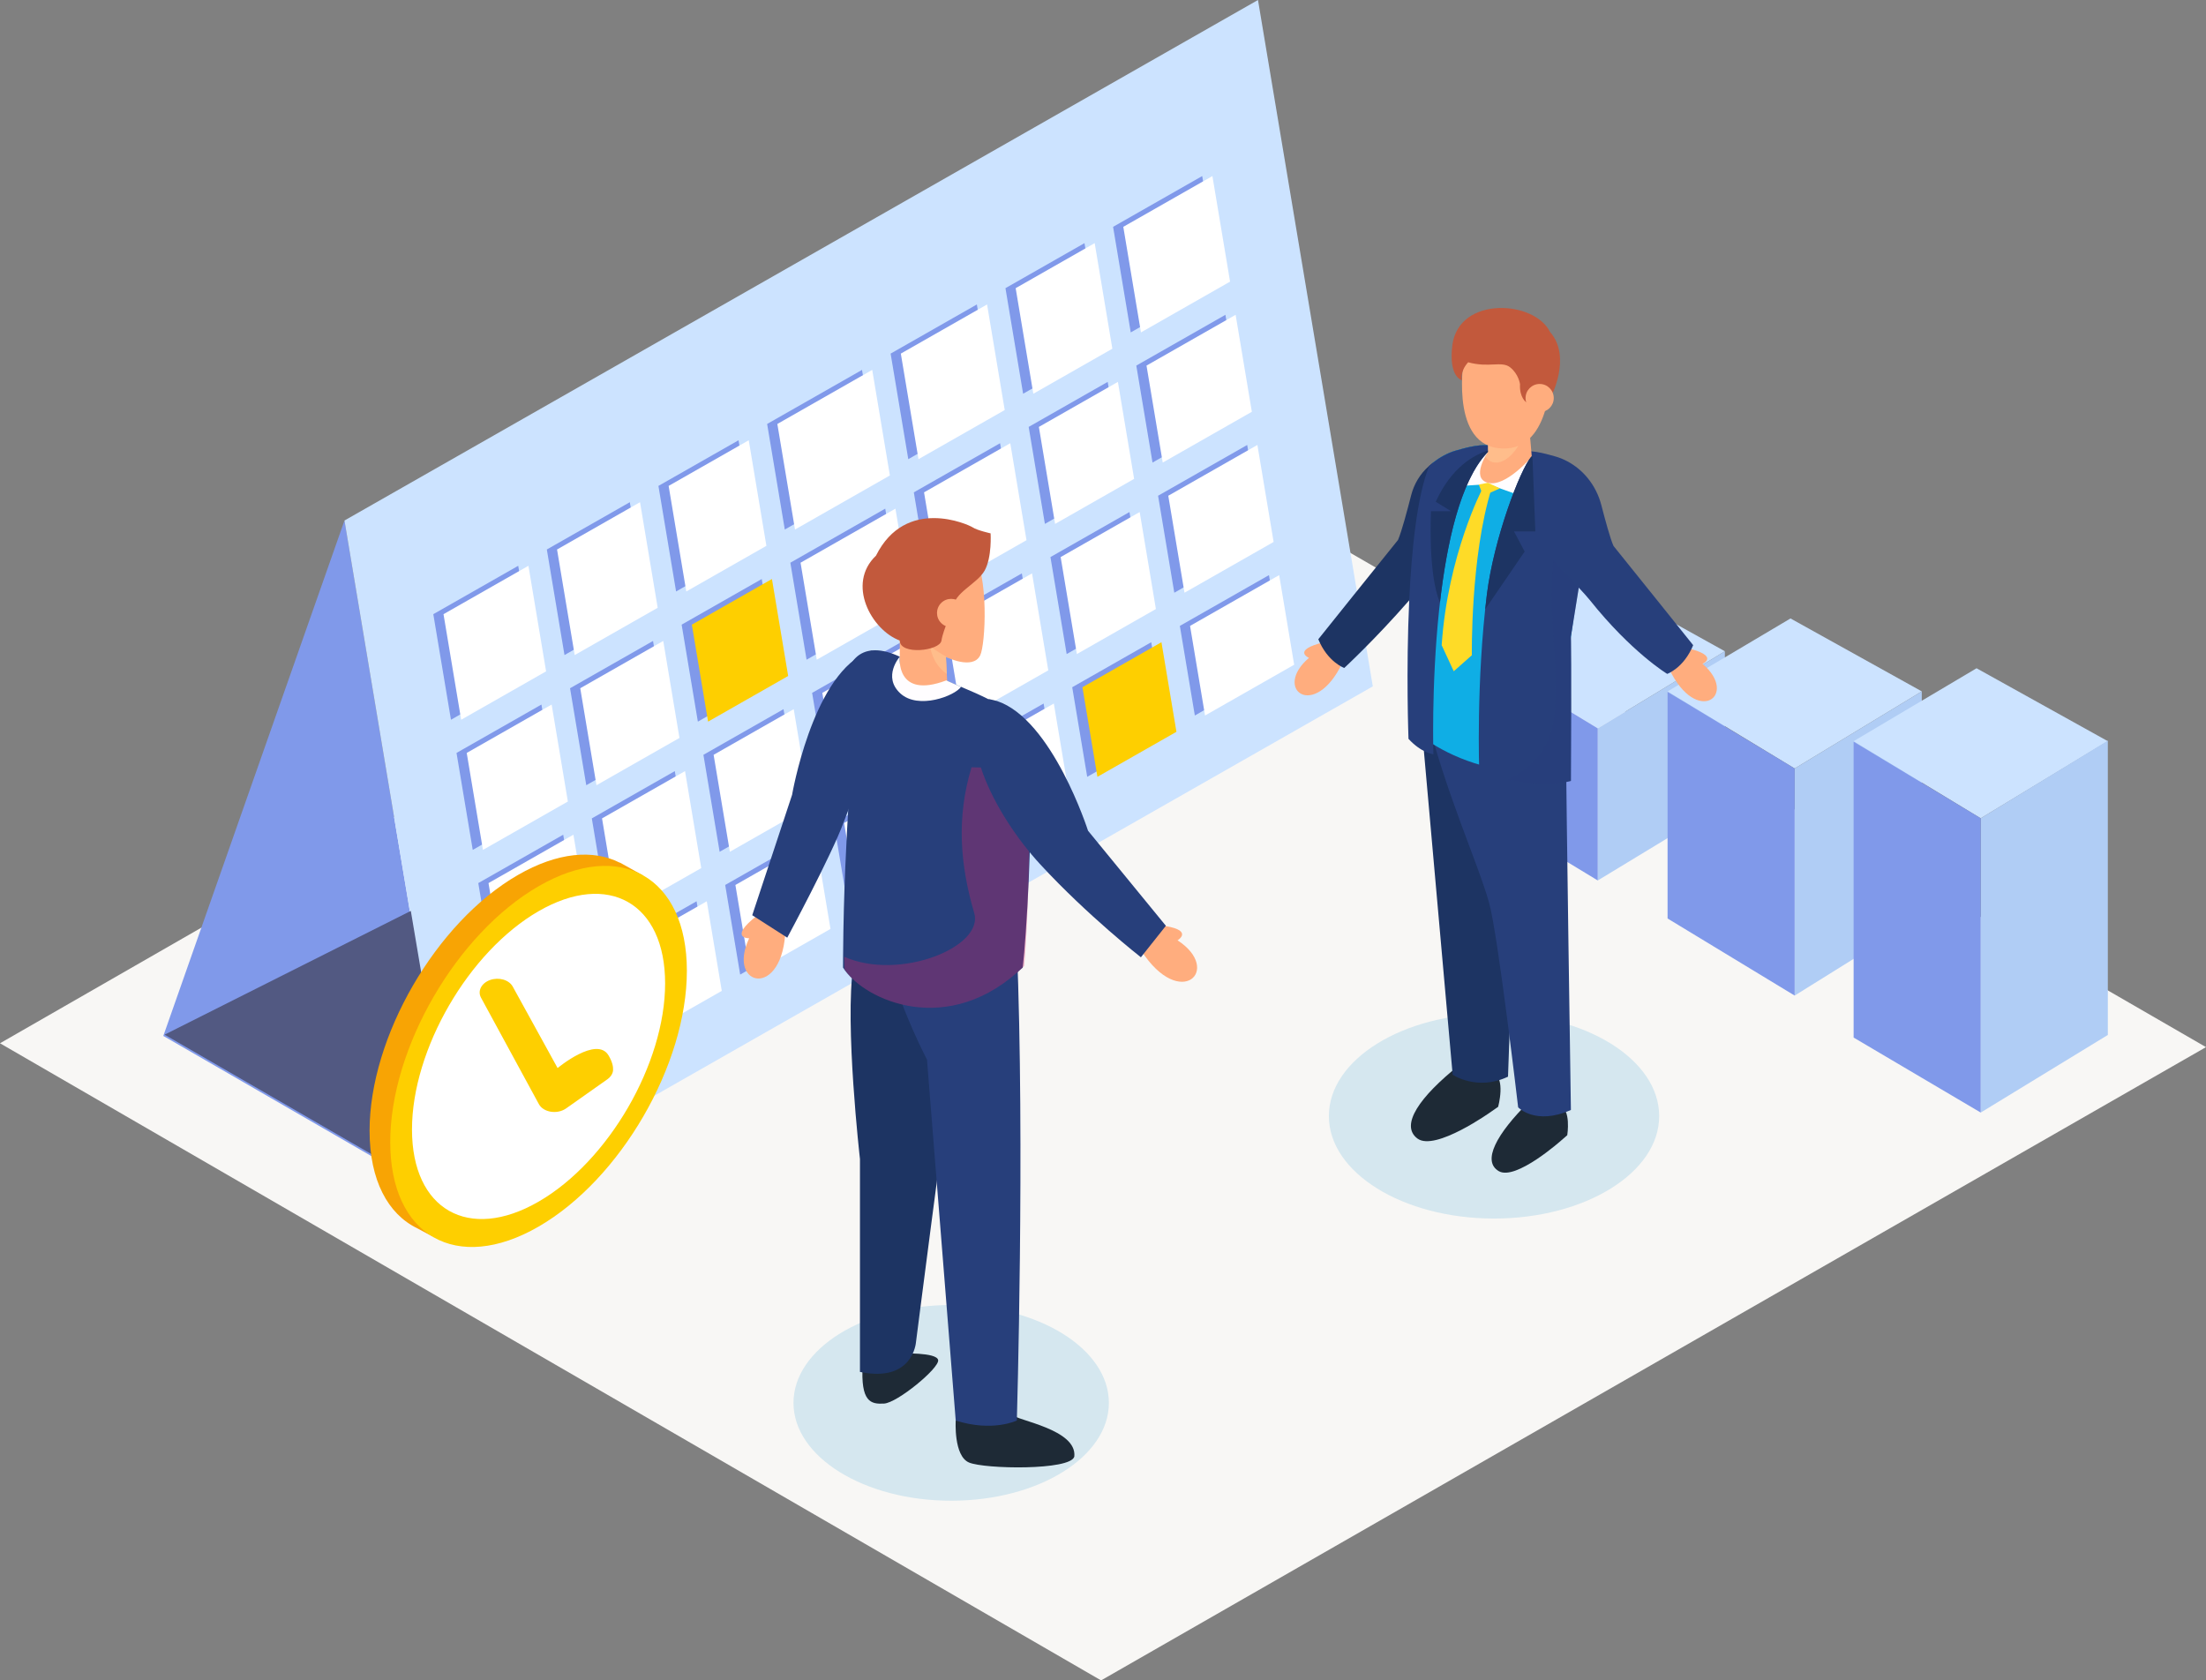 <?xml version="1.0" encoding="UTF-8"?>
<svg xmlns="http://www.w3.org/2000/svg" version="1.1" viewBox="0 0 1943.719 1480.687">
  <rect x="0" y="0" width="1943.719" height="1480.687" fill="#808080" stroke="none"/>
  <!-- Generator: Adobe Illustrator 29.1.0, SVG Export Plug-In . SVG Version: 2.1.0 Build 142)  -->
  <defs>
    <style>
      .st0 {
        fill: #d5e7ef;
      }

      .st1 {
        fill: #8099ea;
      }

      .st2, .st3, .st4 {
        mix-blend-mode: multiply;
      }

      .st2, .st4 {
        opacity: .31;
      }

      .st5 {
        fill: #f8f7f5;
      }

      .st6 {
        fill: #fedb27;
      }

      .st7 {
        isolation: isolate;
      }

      .st8 {
        fill: #525982;
      }

      .st9 {
        fill: #b0cdf5;
      }

      .st10 {
        fill: #c2593c;
      }

      .st11 {
        fill: #fff;
      }

      .st12 {
        fill: #dd2265;
      }

      .st3 {
        fill: #ffbd8b;
      }

      .st13 {
        fill: #fecf00;
      }

      .st14, .st4 {
        fill: #273f7b;
      }

      .st15 {
        fill: #0faee5;
      }

      .st16 {
        fill: #fffdff;
      }

      .st17 {
        fill: #1d3463;
      }

      .st18 {
        fill: #f8a404;
      }

      .st19 {
        fill: #ffad7e;
      }

      .st20 {
        fill: #1e2a36;
      }

      .st21 {
        fill: #cce3ff;
      }
    </style>
  </defs>
  <g class="st7">
    <g id="Layer_2">
      <g>
        <polygon class="st5" points="971.86 361.267 1943.719 922.673 970.164 1480.687 0 919.281 971.86 361.267"/>
        <ellipse class="st0" cx="838.095" cy="1236.137" rx="138.949" ry="86.227"/>
        <ellipse class="st0" cx="1316.392" cy="983.42" rx="145.519" ry="90.305"/>
        <g>
          <polygon class="st1" points="143.891 912.812 404.695 1063.449 303.521 458.654 143.891 912.812"/>
          <polygon class="st21" points="1108.415 0 1209.588 604.794 404.695 1063.449 303.521 458.654 1108.415 0"/>
          <g>
            <polygon class="st1" points="784.731 311.572 860.711 268.277 876.273 361.3 800.293 404.596 784.731 311.572"/>
            <polygon class="st1" points="819.479 519.285 805.184 433.833 881.163 390.537 895.459 475.989 819.479 519.285"/>
            <polygon class="st1" points="900.35 505.226 914.644 590.678 838.665 633.973 824.37 548.521 900.35 505.226"/>
            <polygon class="st1" points="885.915 253.914 955.543 214.238 971.105 307.262 901.477 346.938 885.915 253.914"/>
            <polygon class="st1" points="675.927 373.572 759.528 325.934 775.089 418.958 691.488 466.596 675.927 373.572"/>
            <polygon class="st1" points="710.675 581.285 696.38 495.833 779.98 448.195 794.275 533.647 710.675 581.285"/>
            <polygon class="st1" points="1001.2 322.136 1079.72 277.393 1094.015 362.845 1015.495 407.588 1001.2 322.136"/>
            <polygon class="st1" points="1098.906 392.082 1113.201 477.534 1034.681 522.277 1020.386 436.825 1098.906 392.082"/>
            <polygon class="st1" points="920.662 461.627 906.368 376.175 975.996 336.498 990.291 421.95 920.662 461.627"/>
            <polygon class="st1" points="1131.3 585.726 1052.78 630.469 1039.572 551.514 1118.092 506.77 1131.3 585.726"/>
            <polygon class="st1" points="690.362 624.884 704.657 710.336 634.075 750.555 619.78 665.103 690.362 624.884"/>
            <polygon class="st1" points="995.182 451.187 1009.477 536.639 939.848 576.316 925.553 490.863 995.182 451.187"/>
            <polygon class="st1" points="980.748 199.876 1059.267 155.133 1074.829 248.156 996.309 292.899 980.748 199.876"/>
            <polygon class="st1" points="799.166 562.883 813.461 648.335 729.861 695.973 715.565 610.521 799.166 562.883"/>
            <polygon class="st1" points="831.56 756.528 747.96 804.166 734.751 725.21 818.352 677.572 831.56 756.528"/>
            <polygon class="st1" points="932.744 698.87 856.764 742.166 843.556 663.21 919.535 619.914 932.744 698.87"/>
            <polygon class="st1" points="614.89 635.866 600.595 550.414 671.175 510.195 685.47 595.647 614.89 635.866"/>
            <polygon class="st1" points="1027.576 644.832 957.948 684.508 944.739 605.552 1014.368 565.876 1027.576 644.832"/>
            <polygon class="st1" points="722.756 818.528 652.174 858.747 638.966 779.792 709.547 739.572 722.756 818.528"/>
            <polygon class="st1" points="528.645 929.138 453.82 971.777 440.611 892.821 515.437 850.183 528.645 929.138"/>
            <polygon class="st1" points="626.97 873.11 553.849 914.777 540.641 835.82 613.762 794.154 626.97 873.11"/>
            <polygon class="st1" points="456.612 498.545 472.174 591.569 397.348 634.207 381.786 541.183 456.612 498.545"/>
            <polygon class="st1" points="594.576 679.465 608.871 764.917 535.75 806.584 521.455 721.132 594.576 679.465"/>
            <polygon class="st1" points="516.564 691.895 502.269 606.443 575.39 564.776 589.685 650.229 516.564 691.895"/>
            <polygon class="st1" points="491.359 706.258 416.535 748.895 402.239 663.443 477.065 620.805 491.359 706.258"/>
            <polygon class="st1" points="580.142 428.154 650.723 387.935 666.284 480.958 595.703 521.178 580.142 428.154"/>
            <polygon class="st1" points="510.546 820.946 435.72 863.584 421.425 778.132 496.251 735.494 510.546 820.946"/>
            <polygon class="st1" points="481.817 484.183 554.937 442.516 570.499 535.54 497.378 577.206 481.817 484.183"/>
          </g>
          <g>
            <polygon class="st11" points="793.724 311.572 869.704 268.277 885.266 361.3 809.286 404.596 793.724 311.572"/>
            <polygon class="st11" points="828.472 519.285 814.178 433.833 890.157 390.537 904.452 475.989 828.472 519.285"/>
            <polygon class="st11" points="909.343 505.226 923.638 590.678 847.658 633.973 833.363 548.521 909.343 505.226"/>
            <polygon class="st11" points="894.909 253.914 964.536 214.238 980.098 307.262 910.47 346.938 894.909 253.914"/>
            <polygon class="st11" points="684.92 373.572 768.521 325.934 784.082 418.958 700.482 466.596 684.92 373.572"/>
            <polygon class="st11" points="719.668 581.285 705.373 495.833 788.974 448.195 803.268 533.647 719.668 581.285"/>
            <polygon class="st11" points="1010.193 322.136 1088.713 277.393 1103.008 362.845 1024.488 407.588 1010.193 322.136"/>
            <polygon class="st11" points="1107.899 392.082 1122.194 477.534 1043.674 522.277 1029.379 436.825 1107.899 392.082"/>
            <polygon class="st11" points="929.656 461.627 915.361 376.175 984.989 336.498 999.284 421.95 929.656 461.627"/>
            <polygon class="st11" points="1140.293 585.726 1061.773 630.469 1048.565 551.514 1127.085 506.77 1140.293 585.726"/>
            <polygon class="st11" points="699.355 624.884 713.65 710.336 643.069 750.555 628.773 665.103 699.355 624.884"/>
            <polygon class="st11" points="1004.175 451.187 1018.47 536.639 948.842 576.316 934.547 490.863 1004.175 451.187"/>
            <polygon class="st11" points="989.741 199.876 1068.26 155.133 1083.822 248.156 1005.302 292.899 989.741 199.876"/>
            <polygon class="st11" points="808.159 562.883 822.455 648.335 738.854 695.973 724.559 610.521 808.159 562.883"/>
            <polygon class="st11" points="840.554 756.528 756.953 804.166 743.745 725.21 827.345 677.572 840.554 756.528"/>
            <polygon class="st11" points="941.737 698.87 865.757 742.166 852.549 663.21 928.528 619.914 941.737 698.87"/>
            <polygon class="st13" points="623.883 635.866 609.588 550.414 680.168 510.195 694.463 595.647 623.883 635.866"/>
            <polygon class="st13" points="1036.569 644.832 966.941 684.508 953.732 605.552 1023.361 565.876 1036.569 644.832"/>
            <polygon class="st11" points="731.749 818.528 661.167 858.747 647.959 779.792 718.541 739.572 731.749 818.528"/>
            <polygon class="st11" points="537.638 929.138 462.813 971.777 449.605 892.821 524.43 850.183 537.638 929.138"/>
            <polygon class="st11" points="635.964 873.11 562.843 914.777 549.634 835.82 622.755 794.154 635.964 873.11"/>
            <polygon class="st11" points="465.606 498.545 481.167 591.569 406.342 634.207 390.78 541.183 465.606 498.545"/>
            <polygon class="st11" points="603.569 679.465 617.865 764.917 544.744 806.584 530.449 721.132 603.569 679.465"/>
            <polygon class="st11" points="525.557 691.895 511.262 606.443 584.383 564.776 598.678 650.229 525.557 691.895"/>
            <polygon class="st11" points="500.353 706.258 425.528 748.895 411.232 663.443 486.058 620.805 500.353 706.258"/>
            <polygon class="st11" points="589.136 428.154 659.716 387.935 675.278 480.958 604.696 521.178 589.136 428.154"/>
            <polygon class="st11" points="519.539 820.946 444.713 863.584 430.419 778.132 505.244 735.494 519.539 820.946"/>
            <polygon class="st11" points="490.81 484.183 563.931 442.516 579.492 535.54 506.371 577.206 490.81 484.183"/>
          </g>
          <polygon class="st8" points="361.977 802.645 405.819 1062.324 145.016 911.688 361.977 802.645"/>
        </g>
        <g>
          <path class="st18" d="M325.631,996.421c0-82.822,58.51-183.742,130.686-225.413,34.8-20.092,66.42-22.735,89.839-10.808l.072-.124,20.263,11.29-9.406,16.156c4.378,12.457,6.754,27.124,6.754,43.801,0,82.822-58.51,183.742-130.686,225.413-14.822,8.558-29.066,13.945-42.347,16.395l-9.591,16.473-13.557-7.285c-25.841-12.478-42.028-42.343-42.028-85.897Z"/>
          <path class="st13" d="M343.838,1006.334c0,82.822,58.51,116.181,130.686,74.51,72.176-41.671,130.686-142.591,130.686-225.413,0-82.821-58.51-116.18-130.686-74.51-72.176,41.671-130.686,142.592-130.686,225.413Z"/>
          <path class="st11" d="M363.005,995.268c0,70.674,49.928,99.141,111.519,63.582,61.59-35.559,111.519-121.678,111.519-192.353s-49.929-99.141-111.519-63.582c-61.59,35.559-111.519,121.678-111.519,192.352Z"/>
          <path class="st13" d="M431.69,863.579c7.751-2.822,16.793-.235,20.086,5.745l39.525,71.795s34.51-28.739,44.934-11.062c3.27,5.546,4.124,9.743,3.961,12.792-.167,3.13-2.092,6.085-5.118,8.22l-36.251,25.586c-7.796,5.502-20.028,3.584-24.024-3.767l-51.003-93.829c-3.178-5.846.329-12.729,7.89-15.482Z"/>
        </g>
        <g>
          <polygon class="st21" points="1295.813 573.869 1404.133 509.611 1519.796 573.869 1407.804 641.798 1295.813 573.869"/>
          <polygon class="st9" points="1407.804 641.798 1407.804 775.82 1519.796 707.891 1519.796 573.869 1407.804 641.798"/>
          <polygon class="st1" points="1407.804 641.798 1295.813 573.869 1295.813 707.891 1407.804 775.82 1407.804 641.798"/>
        </g>
        <g>
          <polygon class="st21" points="1469.308 609.21 1577.627 544.953 1693.29 609.21 1581.299 677.139 1469.308 609.21"/>
          <polygon class="st9" points="1581.299 677.139 1581.299 877.255 1693.29 807.49 1693.29 609.21 1581.299 677.139"/>
          <polygon class="st1" points="1469.308 609.669 1469.308 809.326 1581.299 877.255 1581.299 677.139 1469.308 609.669"/>
        </g>
        <g>
          <polygon class="st21" points="1633.237 653.087 1741.556 588.83 1857.219 653.087 1745.228 721.016 1633.237 653.087"/>
          <polygon class="st9" points="1745.228 721.016 1745.228 980.34 1857.219 911.952 1857.219 652.628 1745.228 721.016"/>
          <polygon class="st1" points="1633.237 653.546 1633.237 914.247 1745.228 980.34 1745.228 721.016 1633.237 653.546"/>
        </g>
        <g>
          <g>
            <path class="st19" d="M660.087,826.773c-20.392,43.057,30.645,54.532,32.001-9.055l-25.083-10.921c-25.748,20.223-6.917,19.976-6.917,19.976Z"/>
            <path class="st19" d="M1037.549,828.568s16.16-9.67-16.37-13.375l-15.622,22.458c34.519,53.418,71.945,16.87,31.993-9.083Z"/>
          </g>
          <path class="st14" d="M697.908,700.376s17.393-101.462,63.404-124.381l6.76-2.692c35.924,22.938-3.413,93.489-24.577,150.882-11.083,30.055-49.843,102.038-49.843,102.038l-30.85-19.776,35.106-106.071Z"/>
          <path class="st20" d="M891.41,1246.504c4.543,5.192,57.76,12.98,55.164,36.992-3.245,12.331-79.177,11.033-92.805,5.192-13.629-5.841-11.682-36.992-11.682-36.992l49.323-5.192Z"/>
          <path class="st20" d="M760.111,1202.373c-1.947,33.098,7.139,35.045,18.821,34.396,11.682-.649,48.644-31.097,47.686-38.263-.959-7.166-33.408-5.868-33.408-5.868l-33.098,9.735Z"/>
          <path class="st17" d="M835.597,970.035c-1.947,4.543-28.555,212.868-28.555,212.868,0,0-2.596,35.694-49.323,25.959v-187.558s-13.629-119.414-5.841-170.035,70.74,11.682,70.74,11.682l12.98,107.083Z"/>
          <path class="st14" d="M895.953,834.396l-110.328,21.417c9.086,35.694,31.151,77.879,31.151,77.879l25.311,318.004c32.45,10.384,53.866,0,53.866,0,0,0,7.139-244.02,0-417.3Z"/>
          <path class="st14" d="M901.145,852.568c-67.495,63.601-141.48,27.258-158.353,0,.006-3.706.026-7.366.058-10.981.889-114.955,10.565-186.675,6.126-197.753-1.934-4.822-3.427-9.8-4.433-14.868-1.389-7.035-1.843-14.245-1.22-21.436,2.92-33.942,24.077-44.917,59.175-23.643,42.833,25.959,92.156,31.151,101.242,66.197,1.694,6.529,2.797,16.478,3.453,28.562,2.868,52.815-2.882,146.464-6.049,173.922Z"/>
          <g class="st2">
            <path class="st12" d="M902.431,851.155c-66.307,64.838-140.951,29.869-158.326,2.928-.062-3.705-.11-7.365-.144-10.98,48.697,21.48,123.188-8.652,114.444-38.518-12.472-42.61-15.835-84.09-2.376-128.478l49.234,1.043c3.845,52.752-.173,146.492-2.832,174.004Z"/>
          </g>
          <path class="st14" d="M958.668,731.988s-31.414-98.032-80.178-114.29l-7.071-1.72c-32.362,27.738,3.939,101.023,45.44,145.961,41.502,44.938,88.391,81.563,88.391,81.563l22.025-27.727-68.608-83.788Z"/>
          <path class="st19" d="M834.782,605.072s-41.974,19.675-41.974-11.805v-28.857s-24.922-18.364-20.987-52.468c3.935-34.104,59.026-59.026,85.26-26.234,14.429,20.987,11.251,82.433,6.558,91.818-6.558,13.117-30.169,1.312-30.169,1.312l1.312,26.234Z"/>
          <path class="st3" d="M833.468,578.838l.753,15.005c-13.616-9.69-14.524-24.233-14.524-24.233,0,0,6.84,5.231,16.374,10.39-1.623-.668-2.603-1.162-2.603-1.162Z"/>
          <path class="st10" d="M840.029,535.552c0-13.117,20.987-20.987,27.545-32.792,6.559-11.805,5.247-32.792,5.247-32.792,0,0-11.805-2.623-15.74-5.247-3.935-2.623-59.026-27.545-85.26,24.922-26.234,24.922-3.935,65.585,20.987,74.766,0,13.117,35.416,9.182,36.727,0,1.312-9.182,10.493-28.857,10.493-28.857Z"/>
          <circle class="st19" cx="838.061" cy="540.143" r="12.461" transform="translate(-136.476 750.803) rotate(-45)"/>
          <path class="st16" d="M833.806,599.536c-45.13,17.032-40.998-20.878-40.998-20.878,0,0-15.456,17.527.398,32.248,15.854,14.721,48.221,2.214,53.553-5.688l-12.952-5.682Z"/>
        </g>
        <g>
          <path class="st19" d="M1182.782,584.073c-24.498,51.4-61.933,23.26-29.45-4.381,0,0-15.46-6.725,12.994-13.759l16.456,18.141Z"/>
          <path class="st17" d="M1161.559,563.277c8.304,20.201,22.875,25.298,22.875,25.298,0,0,27.064-24.985,57.24-59.611,1.337-1.536,2.684-3.092,4.021-4.669,9.933-11.563,20.065-24.087,29.581-37.028,22.739-30.907,41.958-64.217,46.325-92.67l-4.993-1.316c-1.807-.47-3.687-.773-5.598-.898-9.254-.689-19.418,2.173-27.983,4.586-8.116,2.298-15.177,6.57-20.88,11.082-.992.783-1.932,1.577-2.831,2.371-.083.072-.166.144-.248.217-7.742,6.795-13.169,15.828-15.71,25.811-3.271,12.854-8.525,32.581-11.597,39.38-13.913,17.151-70.202,87.447-70.202,87.447Z"/>
          <path class="st19" d="M1470.643,589.296c24.498,51.4,61.933,23.26,29.45-4.381,0,0,15.46-6.725-12.994-13.759l-16.456,18.141Z"/>
          <path class="st14" d="M1331.816,399.82c3.865,25.121,15.344,62.65,34.553,90.351.648.94,1.41,1.953,2.277,3.039,5.463,6.894,14.749,16.462,22.405,24.63,3.948,4.22,7.468,8.064,9.787,10.978,36.903,46.199,68.155,64.98,68.155,64.98,0,0,14.571-5.097,22.875-25.298,0,0-56.289-70.296-70.203-87.447-2.81-6.215-7.447-23.272-10.717-35.973-2.267-8.774-6.371-16.901-11.991-23.784-4.93-6.048-11.03-11.135-18.049-14.853-3.259-1.724-6.769-3.196-10.508-4.251-10.33-2.914-22.99-6.476-33.581-3.687l-5.003,1.316Z"/>
          <path class="st20" d="M1285.923,938.439l29.429,7.056c11.701,3.873,4.689,29.767,4.689,29.767l-6.071,4.222s-49.449,35.392-65.064,23.733c-15.615-11.659,1.896-36.849,37.018-64.779Z"/>
          <path class="st20" d="M1347.117,970.914l26.778,3.417c10.75,2.305,7.032,25.945,7.032,25.945l-4.976,4.33s-40.435,36.159-55.407,27.327c-14.973-8.832-1.876-32.86,26.574-61.018Z"/>
          <path class="st17" d="M1252.069,633.338l27.876,313.636s21.571,14.717,48.775,1.727l10.566-298.454-87.216-16.909Z"/>
          <path class="st14" d="M1379.919,663.406c-.145,27.585,4.212,314.632,4.212,314.632-31.375,13.944-46.481-2.324-46.481-2.324,0,0-17.747-152.063-25.564-180.114-9.877-35.442-38.347-96.448-56.363-169.833l124.196,37.639Z"/>
          <path class="st15" d="M1248.756,645.7s4.847,4.429,14.039,10.142c19.449,12.064,58.368,29.863,112.035,23.554,2.705-30.97,2.935-49.917,4.094-69.607.825-14.299,2.141-28.975,5.202-48.915,6.977-45.322,18.749-150.443-78.35-171.469,3.238.971,5.233,1.88,5.233,1.88v1.096c-9.254-.689-19.418,2.173-27.983,4.586-8.116,2.298-15.177,6.57-20.88,11.082-6.747,15.094-9.923,36.767-13.391,59.862-2.016,13.443-2.873,33.978-3.06,56.383-.47,55.057,3.06,121.405,3.06,121.405Z"/>
          <path class="st19" d="M1305.438,424.305c20.062,12.159,44.219-21.874,44.219-21.874l-2.879-33.449-2.322.906-33.546,13.077v15.198s-1.234,1.058-2.876,2.778c-4.979,5.24-13.66,16.657-2.596,23.363Z"/>
          <path class="st3" d="M1308.034,400.941c7.557,14.584,29.552,5.411,38.136-28.92l-1.714-2.134-33.546,13.077v15.198s-1.234,1.058-2.876,2.778Z"/>
          <path class="st19" d="M1290.255,312.752s-13.802,76.479,29.466,82.11c47.117,6.132,46.5-65.767,46.5-65.767l-44.694-28.378-18.335-3.765-12.938,15.799Z"/>
          <path class="st10" d="M1293.603,319.203c-7.67,8.515-5.48,15.792-5.48,15.792,0,0-12.079-2.511-8.404-31.304,6.166-43.196,72.349-39.057,85.998-11.238,19.56,22.181.685,57.559.685,57.559l-21.673,4.377s-6.078-3.968-5.436-15.893c0,0-1.194-8.93-8.695-14.825-7.5-5.895-18.779.647-36.995-4.468Z"/>
          <path class="st19" d="M1344.183,350.856c.059,6.859,5.667,12.371,12.525,12.312,6.859-.059,12.371-5.667,12.312-12.525s-5.667-12.371-12.525-12.312c-6.859.059-12.371,5.667-12.312,12.526Z"/>
          <path class="st16" d="M1349.657,402.431l-12.534,33.425-26.113-9.319-28.202,2.008,28.202-30.291s-15.668,22.98,0,27.158c15.668,4.178,38.647-22.98,38.647-22.98Z"/>
          <path class="st14" d="M1303.37,679.978s10.255,3.893,24.757,7.019c16.17,3.486,37.621,6.019,56.004,1.116.581-104.001,0-127.242,0-127.242l11.091-68.903,8.082-50.205s-18.162-27.842-49.537-38.411c-1.121-.379-3.304-.737-4.458-1.069-10.097,11.638-33.139,72.946-39.164,121.205-9.633,77.129-6.775,156.49-6.775,156.49Z"/>
          <path class="st4" d="M1328.13,687c16.169,3.478,37.613,6.016,55.997,1.107.585-103.993,0-127.233,0-127.233l6.925-43.034c-7.656-8.168-16.942-17.736-22.405-24.63-5.452,47.129,5.359,91.364.961,136.801-3.196,32.965-24.975,49.281-41.478,56.989Z"/>
          <path class="st14" d="M1241.027,651.027c11.49,12.534,21.935,13.579,21.935,13.579,0,0-.094-3.144-.167-8.764-.303-25.664-.031-103.021,12.482-168.575,7.009-36.788,17.892-69.858,34.688-87.97l1.044-1.044v-5.87c-9.254-.689-19.418,2.173-27.983,4.586-8.116,2.298-15.177,6.57-20.88,11.082-.992.783-1.932,1.577-2.831,2.371-10.602,26.082-15.501,73.012-17.642,118.543-2.925,62.347-.648,122.063-.648,122.063Z"/>
          <polygon class="st6" points="1311.01 425.41 1302.974 426.929 1306.832 436.9 1321.622 430.323 1311.01 425.41"/>
          <path class="st6" d="M1306.167,430.633s-30.576,58.333-35.894,137.877l10.635,22.98,15.953-14.141s-1.329-86.615,17.282-146.715"/>
          <path class="st17" d="M1343.39,485.993l-9.401-17.757h18.801l-2.528-65.721c-.355-.073-.679-.157-.951-.23-10.101,11.636-33.143,72.95-39.17,121.206-.553,4.46-1.076,8.941-1.546,13.401l34.793-50.9Z"/>
          <path class="st17" d="M1268.748,530.876c6.027-52.644,17.934-106.478,41.217-131.578l1.044-1.044v-1.253c-11.72,3.624-31.91,14.216-45.959,45.123l13.579,8.356h-17.757s-2.872,55.485,7.876,80.397Z"/>
        </g>
      </g>
    </g>
  </g>
</svg>